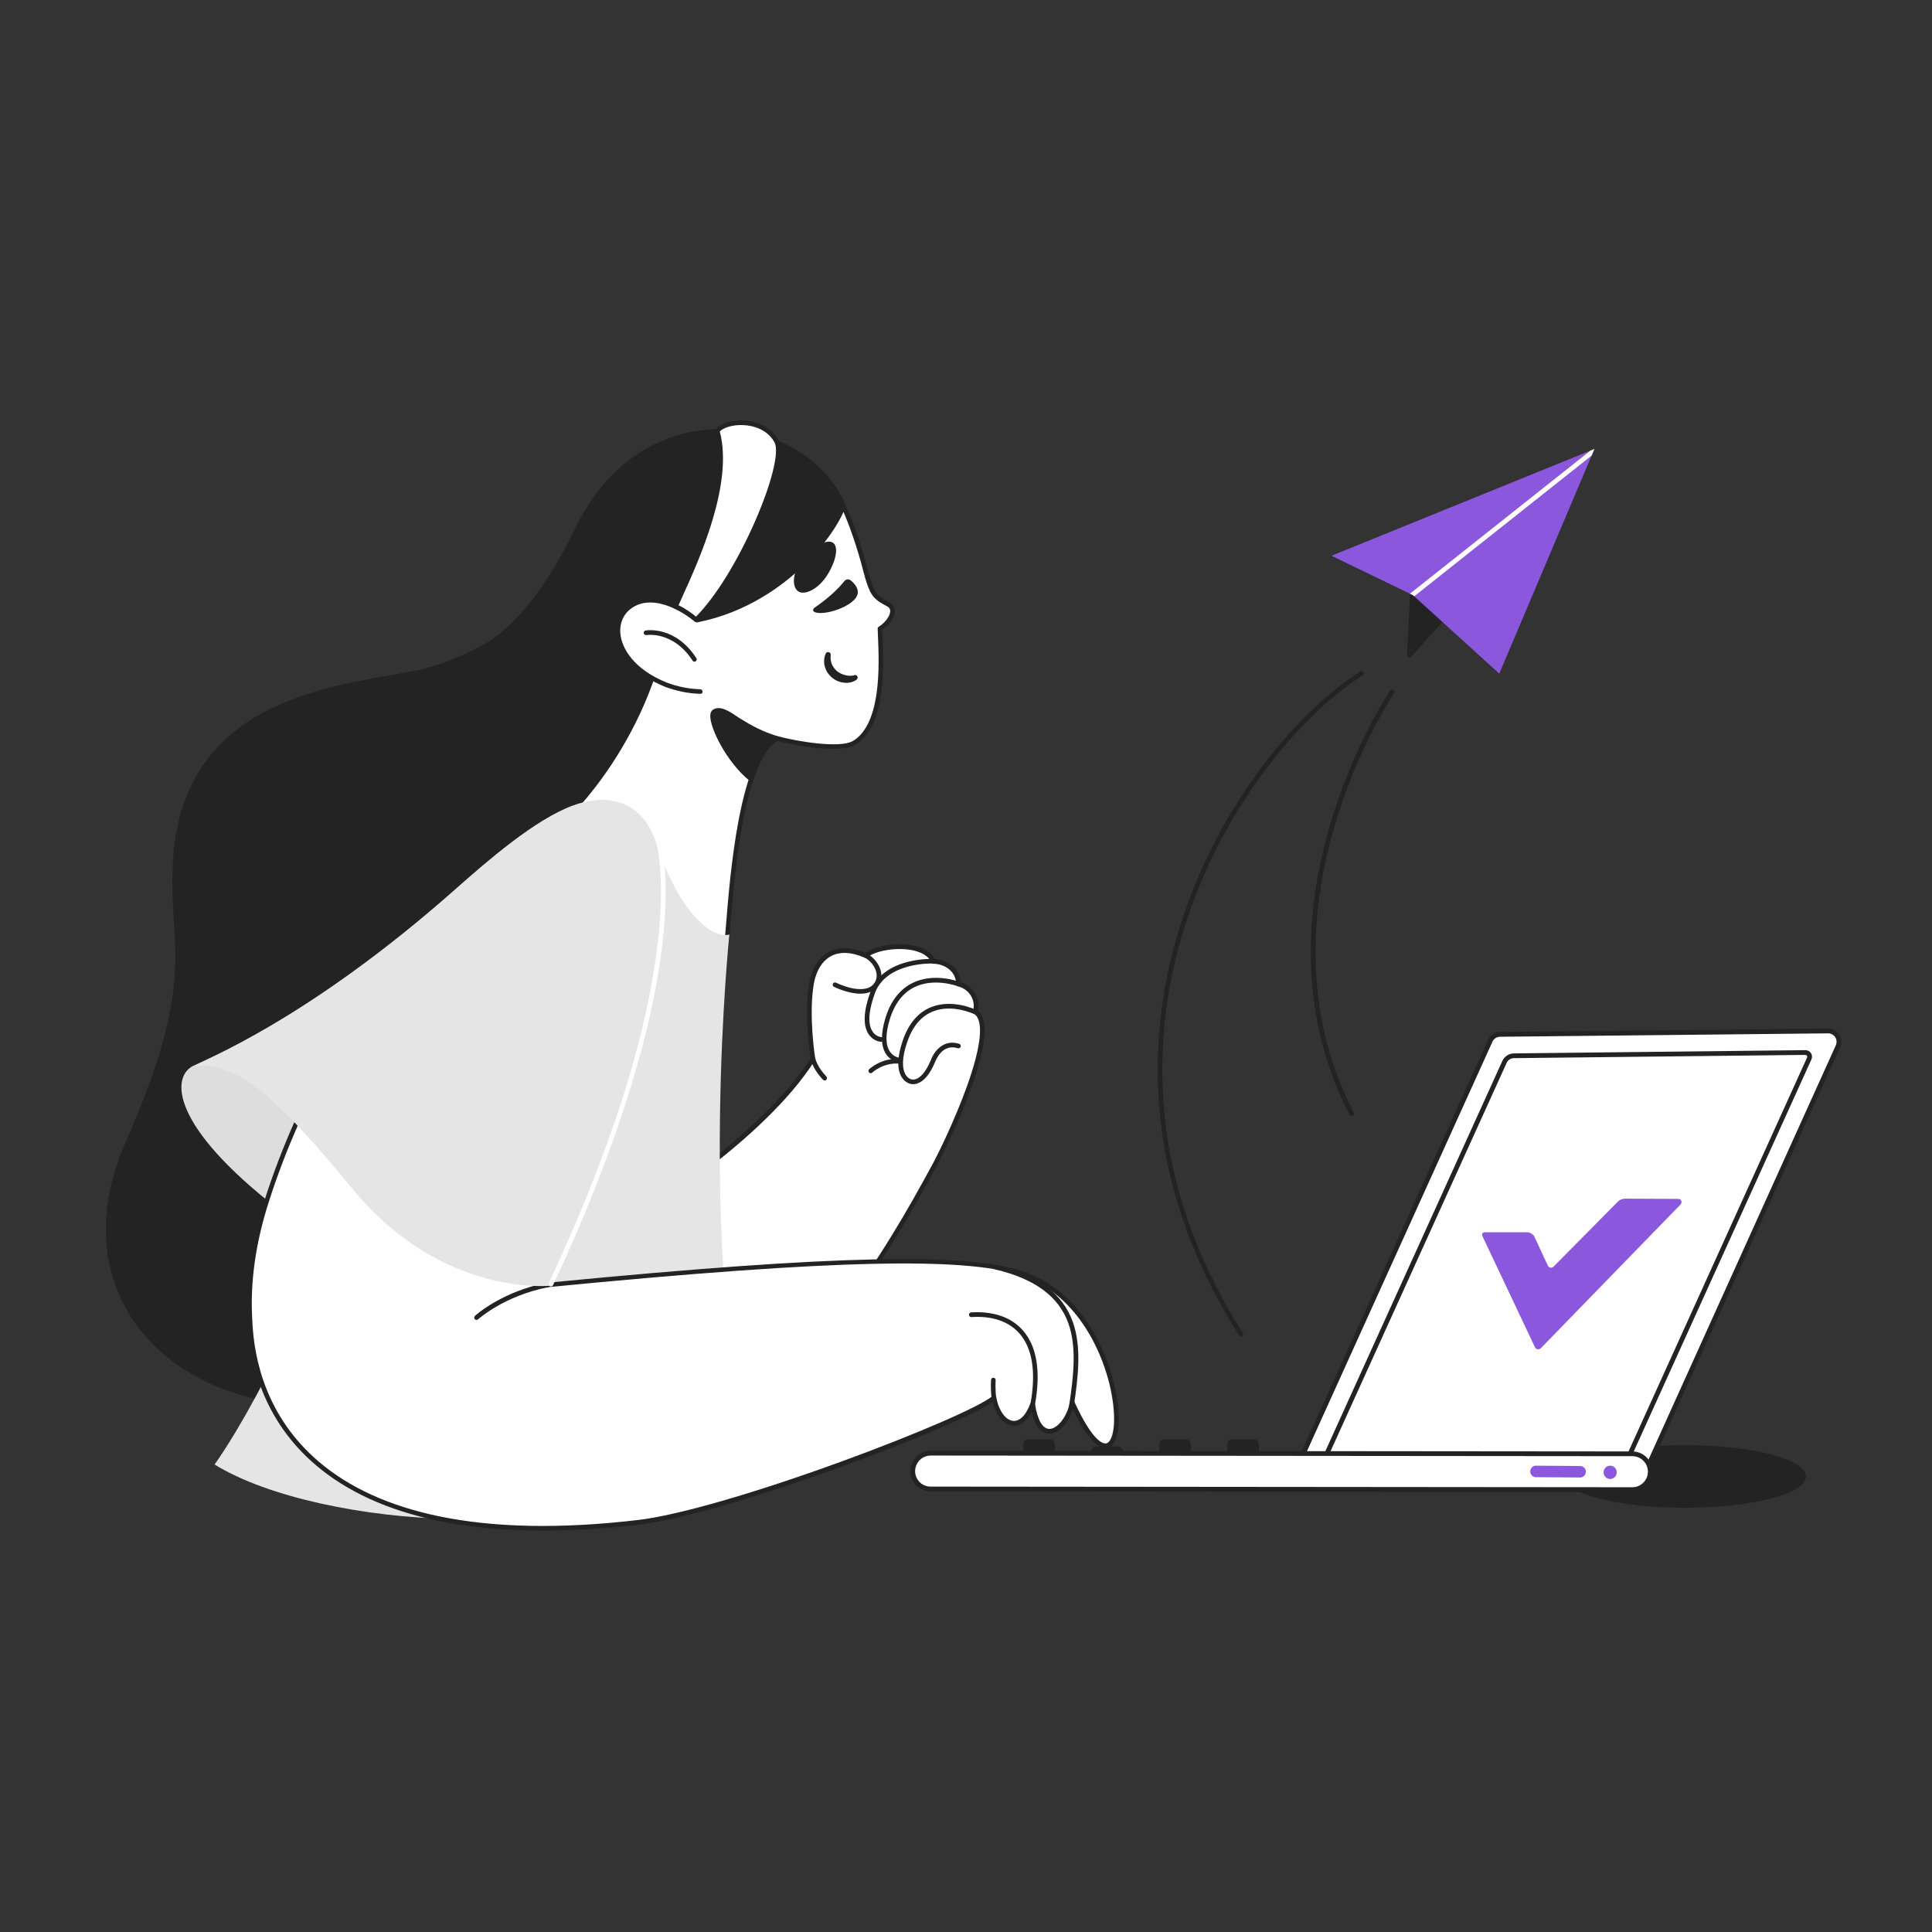 <?xml version="1.0" encoding="UTF-8"?> <!-- Generator: Adobe Illustrator 25.4.1, SVG Export Plug-In . SVG Version: 6.00 Build 0) --> <svg xmlns="http://www.w3.org/2000/svg" xmlns:xlink="http://www.w3.org/1999/xlink" id="Слой_1" x="0px" y="0px" viewBox="0 0 2500 2500" style="enable-background:new 0 0 2500 2500;" xml:space="preserve"><rect x="0" y="0" width="2500" height="2500" fill="#333333" stroke="none"/> <style type="text/css"> .st0{fill:#232323;} .st1{fill:#8B57DD;} .st2{clip-path:url(#SVGID_00000089535736889979616230000012343714069559377823_);fill:#FFFFFF;} .st3{fill:#FFFFFF;} .st4{fill:none;} .st5{fill:#E5E5E5;} .st6{fill:#DDDDDD;} </style> <g transform="translate(2024.0 1870.0) rotate(0.0 156.5 40.5) scale(2.404 2.385)"> <ellipse class="st0" cx="65.1" cy="17" rx="65.1" ry="17"></ellipse> </g> <g transform="translate(1498.0 581.0) rotate(0.0 282.5 574.0) scale(1.001 1.001)"> <path class="st0" d="M329.1,188l-3.8,78.8L557.9,7.3L329.1,188z"></path> <path class="st0" d="M325.4,269.8c-1.7,0-3-1.3-3-3v-0.1l3.8-78.8c0-0.9,0.5-1.7,1.1-2.2L556.1,4.9c1.3-1,3.2-0.8,4.2,0.5 c0.9,1.1,0.9,2.8-0.1,3.9L327.6,268.8C327,269.5,326.2,269.8,325.4,269.8L325.4,269.8z M332.1,189.5l-3.3,69L532.4,31.3 L332.1,189.5z"></path> <path class="st1" d="M564.6,0l-123,290.4L330.1,189l-105.4-51L564.6,0z"></path> <g> <g> <defs> <polygon id="SVGID_1_" points="564.6,0 441.6,290.4 330.1,189 224.8,138.1 "></polygon> </defs> <clipPath id="SVGID_00000038412935351999464230000005735350970015062188_"> <use xlink:href="#SVGID_1_" style="overflow:visible;"></use> </clipPath> <path style="clip-path:url(#SVGID_00000038412935351999464230000005735350970015062188_);fill:#FFFFFF;" d="M312.6,204.7 c-1.7,0-3-1.3-3-3c0-0.9,0.4-1.8,1.1-2.4L585.8-18.8c1.3-1.1,3.2-0.9,4.2,0.4s0.9,3.2-0.4,4.2c0,0-0.1,0-0.1,0.1L314.4,204.1 C313.9,204.5,313.2,204.7,312.6,204.7z"></path> </g> </g> <g> <path class="st0" d="M107.7,1147.2c-1,0-2-0.5-2.5-1.4c-50.7-79.5-83.5-163-97.4-248.1c-12.3-75.3-10-151.9,6.9-227.9 C33.2,586.5,69.4,504.2,119.5,432c43-62.1,93.6-113.3,142.5-144.4c1.4-0.9,3.3-0.5,4.1,0.9c0.9,1.4,0.5,3.3-0.9,4.1 c-47.6,30.2-98.9,82.3-140.8,142.8C74.8,506.9,38.9,588.4,20.5,671c-16.7,75.3-19,151.2-6.9,225.7 c13.8,84.4,46.2,167.1,96.5,245.9c0.9,1.4,0.5,3.3-0.9,4.1C108.8,1147,108.2,1147.2,107.7,1147.2L107.7,1147.2z"></path> <path class="st0" d="M250.7,862.2c-1.1,0-2.2-0.6-2.7-1.6c-31.4-60.8-48.2-127.4-49.9-198.1c-1.3-56.5,6.9-115.7,24.5-175.9 C252.5,384,299.9,313,300.4,312.3c0.9-1.4,2.8-1.8,4.2-0.9c1.4,0.9,1.8,2.8,0.9,4.2l0,0c-0.5,0.7-47.4,71.1-77.1,172.8 c-17.4,59.6-25.5,118.2-24.2,174c1.7,69.7,18.2,135.5,49.2,195.4c0.8,1.5,0.2,3.3-1.3,4C251.6,862.1,251.1,862.2,250.7,862.2 L250.7,862.2z"></path> </g> </g> <g transform="translate(1178.0 1331.0) rotate(0.0 602.5 300.0) scale(1.024 1.025)"> <g> <path class="st0" d="M262.5,567.5h-28.1c-3.3,0-5.9-2.7-5.9-5.9l0,0v-28.1c0-3.3,2.7-5.9,5.9-5.9l0,0h28.1c3.3,0,5.9,2.7,5.9,5.9 l0,0v28.1C268.4,564.8,265.8,567.5,262.5,567.5z M348.5,558.5h-28.1c-3.3,0-5.9-2.7-5.9-5.9l0,0v-28.1c0-3.3,2.7-5.9,5.9-5.9l0,0 h28.1c3.3,0,5.9,2.7,5.9,5.9l0,0v28.1C354.4,555.8,351.8,558.5,348.5,558.5z M176.5,558.5h-28.1c-3.3,0-5.9-2.7-5.9-5.9l0,0v-28.1 c0-3.3,2.7-5.9,5.9-5.9l0,0h28.1c3.3,0,5.9,2.7,5.9,5.9l0,0v28.1C182.4,555.8,179.8,558.5,176.5,558.5z M434.5,558.5h-28.1 c-3.3,0-5.9-2.7-5.9-5.9l0,0v-28.1c0-3.3,2.7-5.9,5.9-5.9l0,0h28.1c3.3,0,5.9,2.7,5.9,5.9l0,0v28.1 C440.4,555.8,437.8,558.5,434.5,558.5z"></path> </g> <path class="st3" d="M504.5,556.9l240-533.3l412.7-2.5L915.3,561.9L504.5,556.9z"></path> <path class="st0" d="M915.3,564.9L915.3,564.9l-410.9-5c-1.7,0-3-1.4-3-3c0-0.4,0.1-0.8,0.3-1.2l240-533.3c0.5-1.1,1.5-1.8,2.7-1.8 l412.7-2.5l0,0c1.7,0,3,1.3,3,3c0,0.4-0.1,0.8-0.3,1.2L918.1,563.1C917.6,564.2,916.5,564.9,915.3,564.9z M509.1,553.9l404.3,4.9 l239.1-534.7l-406.1,2.4L509.1,553.9z"></path> <path class="st3" d="M912.6,576.4c-7.5,0-13.6-6.1-13.6-13.6c0-1.9,0.4-3.7,1.1-5.4L1136,37.7c1.5-3.5-1.1-7.5-4.9-7.4l-368.3,4.1 c-5.1,0-9.8,3.1-11.9,7.7l-236.6,521c-3,6.9-10.9,10.1-17.8,7.1c-6.9-3-10.1-10.9-7.1-17.8L732.8,15.5c2.1-5,7.1-8.2,12.5-8.2 L1159.9,3c7.5,0,13.6,6.1,13.6,13.6c0,1.9-0.4,3.7-1.1,5.4L925.1,568.2C923,573.1,918,576.4,912.6,576.4L912.6,576.4z"></path> <path class="st0" d="M912.6,579.4L912.6,579.4c-4.4,0-8.6-1.7-11.7-4.9c-3.1-3.1-4.9-7.3-4.9-11.7c0-2.3,0.5-4.5,1.4-6.6 l235.8-519.8c0.4-1,0-1.8-0.2-2.2c-0.4-0.6-1.2-1-2-1l-368.3,4.1c-4,0-7.6,2.4-9.2,6L517,564.3c-1.7,4-4.9,7.2-9.1,8.8 c-4.1,1.6-8.7,1.6-12.7-0.1c-8.4-3.6-12.3-13.4-8.7-21.8l243.6-537c2.6-6.1,8.6-10,15.2-10l0,0L1159.8,0c4.5,0,8.6,1.7,11.8,4.9 s4.9,7.3,4.9,11.7c0,2.3-0.5,4.5-1.4,6.6L927.8,569.4C925.2,575.4,919.3,579.4,912.6,579.4z M1131.1,27.2c2.8,0,5.4,1.4,6.9,3.7 c1.6,2.3,1.8,5.3,0.7,7.9L902.9,558.6c-0.6,1.3-0.9,2.7-0.8,4.2c0,2.8,1.1,5.5,3.1,7.5s4.7,3.1,7.5,3.1l0,0c4.2,0,8-2.5,9.7-6.4 l247.2-546.2c0.6-1.3,0.8-2.7,0.8-4.2c0-2.8-1.1-5.5-3.1-7.5s-4.7-3.1-7.5-3.1l-414.5,4.3l0,0c-4.3,0-8.1,2.5-9.8,6.4L492,553.7 c-2.3,5.3,0.2,11.5,5.6,13.8c2.6,1.1,5.5,1.1,8.1,0.1s4.7-3.1,5.8-5.7L748.1,40.8c2.6-5.7,8.3-9.4,14.6-9.5L1131.1,27.2 C1131,27.2,1131.1,27.2,1131.1,27.2z"></path> <path class="st3" d="M20.4,580.7c-12.2-2.9-19.6-15.1-16.7-27.3c2.4-10.2,11.6-17.4,22-17.4l886.7,0.8c12.5,0,22.6,10.1,22.6,22.6 S924.9,582,912.4,582l-886.7-0.8C23.9,581.3,22.1,581.1,20.4,580.7L20.4,580.7z"></path> <path class="st0" d="M912.4,585.1l-886.7-0.8c-2,0-4-0.2-6-0.7l0,0C6,580.3-2.5,566.4,0.8,552.7c2.7-11.6,13-19.7,24.8-19.7l0,0 l886.7,0.8l0,0c14.1,0,25.6,11.5,25.6,25.6C938,573.6,926.5,585.1,912.4,585.1L912.4,585.1z M21.1,577.7c1.5,0.4,3.1,0.5,4.6,0.5 l886.7,0.8c10.8,0,19.6-8.8,19.6-19.6s-8.8-19.6-19.6-19.6l0,0L25.7,539l0,0c-9.1,0-17,6.2-19.1,15.1 C4,564.6,10.5,575.2,21.1,577.7L21.1,577.7z"></path> <ellipse class="st1" cx="884.3" cy="560.2" rx="8.3" ry="8.4"></ellipse> <path class="st4" d="M846.3,559.4l-55.8-0.4"></path> <path class="st1" d="M846.3,566.7L846.3,566.7l-55.8-0.4c-4,0-7.2-3.3-7.2-7.3s3.3-7.2,7.3-7.2l0,0l55.8,0.4c4,0,7.2,3.3,7.2,7.3 l0,0C853.5,563.5,850.3,566.7,846.3,566.7L846.3,566.7z"></path> <path class="st1" d="M789.6,402.9l-66.5-140.5c-1.1-1.5-0.8-3.6,0.7-4.7c0.6-0.4,1.3-0.6,2-0.6h53c3.7,0,7.1,1.8,9.3,4.7l17.8,38.1 c1.5,2.1,4.5,2.6,6.5,1c0.3-0.2,0.6-0.5,0.8-0.8l79.8-80.6c2.6-3,6.3-4.8,10.3-4.8l67.2,0.3c2.2,0,4,1.8,4,4.1 c0,0.9-0.3,1.9-0.9,2.6L797,403.2c-1.7,2-4.6,2.2-6.6,0.6C790.1,403.5,789.9,403.2,789.6,402.9z"></path> </g> <g transform="translate(137.0 544.0) rotate(0.0 655.0 718.0) scale(1.001 1.001)"> <path class="st3" d="M692.6,1022.8c0,0,156.6-94.3,221.5-197.2c0,0-9.1-56.5-1.8-97.9c5.7-32.1,29.3-53.8,69.9-35.9 c19.8-15.1,76.5-17.9,87.8,7.6c15.3,0.3,32.1,10.4,32.1,29.3c16,3.8,26.4,19.8,21.7,35.9c34.9,21.7-39.5,174.1-51,195.4 c-68,126.5-150.5,258.7-300.5,377c-142,112-357,95-432,48c-337.2-211.3,94.2-825,274-880c147-45,110,217-22,563 C646.4,1049.8,692.6,1022.8,692.6,1022.8L692.6,1022.8z"></path> <g> <path class="st0" d="M507.5,1424c-67.8,0-132.2-13.8-168.8-36.6c-51.6-32.3-87.9-75.8-107.9-129.2c-18-48-23-104.2-14.7-167.1 c33.2-251.3,272.1-550.9,397.3-589.2c31.9-9.8,56.6-5.7,73.3,12.2c27.9,29.9,32.8,96.9,14.6,199.2 c-16.6,93.1-52.5,213.8-104,349.5c50.1-17.5,92.5-42,93.6-42.7c1-0.6,39.9-24.2,86.2-59.9c42.7-32.9,100.4-83,133.8-135.4 c-1.3-8.4-8.4-59.1-1.6-97.8c3.3-18.8,12.3-33,25.4-40c12.8-6.8,29-6.4,47.1,1.2c14.8-10.1,44.1-14.1,65.4-8.6 c12,3.1,20.5,8.8,24.7,16.7c15.8,1,31.9,11.5,33.1,29.9c7.9,2.4,14.6,7.7,18.7,14.8c4,6.8,5.2,14.6,3.5,22.1 c14.1,11.5,11.2,45.1-8.7,100.1c-16.2,45-38.1,88.7-43.1,98c-67.9,126.4-151.5,259.7-301.3,377.9c-33.7,26.6-73.4,47.4-117.8,61.9 c-39.3,12.8-81.4,20.3-125,22.4C523.4,1423.8,515.5,1424,507.5,1424L507.5,1424z M644.4,502.8c-8.8,0-18.5,1.6-29.1,4.9 C555,526.2,464.9,609.3,385.8,719.4C344.4,777,308,839.5,280.5,900c-30.9,67.9-50.5,132.5-58.3,192c-8.2,61.8-3.3,117,14.3,164.2 c19.6,52.1,55.1,94.6,105.5,126.2c39.8,25,114.1,38.8,189.1,35.2c43.1-2.1,84.7-9.5,123.5-22.1c43.8-14.2,82.8-34.7,115.9-60.9 c148.9-117.5,232.1-250.2,299.7-376c4.9-9.2,26.6-52.5,42.7-97.2c19-52.7,22.3-86.2,9.3-94.3c-1.1-0.7-1.7-2.1-1.3-3.4 c1.9-6.6,1.1-13.5-2.4-19.5c-3.7-6.3-9.9-10.9-17.1-12.6c-1.4-0.3-2.3-1.5-2.3-2.9c0-16.7-15-26-29.2-26.3c-1.2,0-2.2-0.7-2.7-1.8 c-3.9-8.8-13.9-13-21.6-15c-20.1-5.1-48.9-1.1-61.7,8.6c-0.9,0.7-2,0.8-3,0.4c-16.9-7.5-31.9-8.2-43.4-2.1 c-11.4,6.1-19.3,18.8-22.3,35.7c-7.1,40.4,1.7,96.4,1.8,96.9c0.1,0.7,0,1.5-0.4,2.1c-33.8,53.5-92.5,104.6-135.8,138 c-46.9,36.1-86.3,60-86.7,60.2l0,0c-0.5,0.3-47.1,27.4-100.8,45.3c-1.6,0.5-3.3-0.3-3.8-1.9c-0.2-0.7-0.2-1.4,0-2 c52.6-137.8,89.2-260.4,106-354.4c17.6-98.9,13.1-166-13.1-194C672.8,507.9,660,502.8,644.4,502.8L644.4,502.8z M692.6,1022.8 L692.6,1022.8L692.6,1022.8z"></path> <path class="st0" d="M975.4,741.1c-16.1,0-33.1-8.4-34.2-8.9c-1.5-0.7-2.1-2.5-1.3-4c0.7-1.5,2.5-2.1,4-1.3 c0.1,0,9.1,4.5,19.7,6.9c9.3,2,21.8,2.9,28.5-4.8c3.7-4.2,5-9.2,4-14.7c-1.4-7.8-7.5-15.8-15.2-19.9c-1.5-0.8-2-2.6-1.2-4.1l0,0 c0.8-1.5,2.6-2,4.1-1.2c9.2,5,16.5,14.6,18.3,24.1c1.3,7.3-0.5,14.1-5.4,19.7C991.2,739,983.4,741.1,975.4,741.1L975.4,741.1z"></path> <path class="st0" d="M1002,803.3c-0.1,0-0.1,0-0.2,0c-0.4,0-9.8-0.7-15.9-10c-7.4-11.3-6.6-29.7,2.5-54.8 c6.2-17.1,20-29.3,40.9-36.4c19.4-6.5,37.6-6,41.1-5.9c1.7,0.1,2.9,1.5,2.9,3.1l0,0c-0.1,1.7-1.5,2.9-3.1,2.9 c-3.3-0.2-20.6-0.6-38.9,5.6c-19.1,6.4-31.6,17.4-37.2,32.7c-10.4,28.8-7.5,42.7-3.2,49.3c4.4,6.8,11.1,7.4,11.4,7.4 c1.6,0.1,2.9,1.5,2.8,3.2C1004.9,802,1003.6,803.3,1002,803.3L1002,803.3z"></path> <path class="st0" d="M1024.7,829.7c-0.1,0-0.2,0-0.4,0c-0.4,0-9.7-1.2-15.8-10.6c-6.7-10.2-7-25.7-0.9-46.1 c6.7-22.2,18.6-37.6,35.2-45.8c28-13.7,59.2-1.9,60.5-1.4c1.5,0.6,2.3,2.3,1.7,3.9c-0.6,1.5-2.3,2.3-3.9,1.7l0,0 c-0.3-0.1-30.2-11.3-55.8,1.2c-15.1,7.4-25.9,21.6-32.1,42.1c-5.5,18.2-5.5,32.4,0.1,40.9c4.6,7.1,11.3,8,11.6,8.1 c1.6,0.2,2.8,1.7,2.6,3.3C1027.5,828.6,1026.2,829.7,1024.7,829.7z"></path> <path class="st0" d="M1043.6,858.1c-3.1,0-5.2-0.9-6-1.3c-1.3-0.5-6.4-2.8-9.8-9.6c-5.3-10.4-4.4-25.9,2.5-46 c7.4-21.4,19.5-35.7,35.9-42.5c27.6-11.4,57.1,2.6,58.4,3.2c1.5,0.7,2.1,2.5,1.4,4s-2.5,2.1-4,1.4c-0.3-0.1-28.4-13.5-53.5-3 c-14.7,6.1-25.7,19.2-32.5,38.9c-7.9,22.8-6,35-3,41.1c2.7,5.6,6.6,6.9,6.7,7c0.2,0.1,0.4,0.2,0.6,0.2c0.1,0,2.9,1.5,7.1-0.1 c4.7-1.7,11.7-7.2,18.8-23.9c3.6-10.4,15.9-28.3,36.8-21.6c1.6,0.5,2.5,2.2,2,3.7s-2.2,2.5-3.7,2h-0.1 c-20.5-6.6-28.9,16.9-29.3,17.9c0,0.1,0,0.1-0.1,0.2c-6.5,15.3-14.1,24.5-22.7,27.4C1047.1,857.9,1045.2,858.1,1043.6,858.1 L1043.6,858.1z"></path> <path class="st0" d="M988.8,843.9c-1.7,0-3-1.3-3-3c0-0.8,0.3-1.6,0.9-2.2c0.7-0.6,16.3-15.1,39.1-13.1c1.7,0.1,2.9,1.6,2.7,3.2 s-1.6,2.9-3.2,2.7c-20-1.7-34.4,11.3-34.5,11.5C990.3,843.6,989.6,843.9,988.8,843.9L988.8,843.9z M929.3,853.3 c-0.8,0-1.6-0.3-2.2-0.9c-13.5-14.2-15.7-25.8-15.8-26.3c-0.3-1.6,0.8-3.2,2.4-3.5c1.6-0.3,3.2,0.8,3.5,2.4 c0,0.2,2.2,10.5,14.2,23.2c1.1,1.2,1.1,3.1-0.1,4.2C930.8,853,930.1,853.3,929.3,853.3L929.3,853.3z M499.3,286.8 c-24.5,17.5-48.9,27.1-73.4,33.3C450.3,312.6,475.3,300.6,499.3,286.8z"></path> <path class="st0" d="M425.9,323.1c-1.7,0-3-1.4-3-3c0-1.3,0.9-2.5,2.1-2.9c22.1-6.8,46.5-17.9,72.8-33c1.4-0.8,3.2-0.4,4,1 s0.5,3.1-0.8,4.1c-22,15.7-45.7,26.5-74.3,33.7C426.4,323.1,426.2,323.1,425.9,323.1L425.9,323.1z"></path> <path class="st0" d="M954.5,113.7c0,0-42.6,93.9-191.6,144.1c-30.6-8.2-58.6-13.2-80.6,5.8l27.4,35.2 c4.3,122.4-20.3,732.9-252.1,873c-175.7,106.2,35,54.3-39.7,76c-271.5,86.9-491.6-82.3-389.5-314.1C125.1,714.4,81.6,682,90,564.6 c15.2-213.4,227-219.3,319.8-240.2c2.9-0.7,5.9-1.4,8.9-2.2c2.4-0.6,4.8-1.4,7.2-2.1c24.4-6.2,48.9-15.8,73.4-33.3 c35.9-25.7,72-68.4,108-142.1C694.9-43.9,908.9-4.6,954.5,113.7L954.5,113.7z"></path> <path class="st0" d="M276.2,1273.9c-24.3,0-47.9-2.2-70.6-6.5c-62.8-12.1-115.4-40-152.1-80.9C25,1155,7.2,1116.2,1.8,1074.3 c-5.8-45,2.3-92.7,23.9-141.8c70-158.6,66.2-220,62.2-284.9c-1.5-25-3.1-50.9-0.8-83.2c3.1-44,14.9-82.2,35.1-113.6 c17.4-27.1,41.6-49.9,72-67.9c55.6-32.9,121.2-44.4,174-53.6c15-2.6,29.2-5.1,41.1-7.8c2.9-0.7,5.8-1.4,8.7-2.2 c2.4-0.6,4.7-1.3,7.1-2.1c0.1,0,0.1,0,0.2,0c27.9-7,50.9-17.5,72.4-32.8c39.4-28.2,74.4-74.3,107.1-141 c21.2-45.7,50.7-80.5,87.6-103.3C724.9,20,762.3,10,800.5,11.3c71.4,2.4,134.5,43.1,157,101.4c0.3,0.8,0.3,1.6-0.1,2.3 c-0.4,1-11.2,24.3-40.5,54.1c-26.9,27.4-75.3,65.5-152.8,91.6c-0.6,0.2-1.2,0.2-1.7,0.1c-27.9-7.5-54.7-12.8-75.7,3.4l25.6,32.9 c0.4,0.5,0.6,1.1,0.6,1.7c1.7,50.1-1.4,236.6-37.6,430.5c-19.5,104.7-45.4,194.1-77,265.5c-38.3,86.6-85,147-139,179.7 c-67.3,40.7-71.7,54.7-70.4,58.8c2.2,7.3,27.6,6.1,37.2,5.7c2.5-0.1,4.7-0.2,6.3-0.2c1.7,0,4.9,0,5.4,2.9c0.5,3-2.5,4-5.7,5.1 c-2.6,0.9-6.8,2.2-13.1,4C370.5,1266.1,322.2,1273.9,276.2,1273.9L276.2,1273.9z M426.7,323c-2.4,0.7-4.8,1.5-7.2,2.1 c-3,0.8-6,1.6-9,2.3c-12.1,2.7-26.3,5.2-41.4,7.9c-52.3,9.2-117.3,20.6-171.9,52.9c-29.6,17.5-53.1,39.7-70,66 C107.6,484.7,96.1,522,93,565c-2.3,31.9-0.7,57.6,0.8,82.4c4.1,65.7,7.9,127.7-62.7,287.7C10,983,2.1,1029.7,7.7,1073.5 c5.2,40.7,22.6,78.3,50.2,109c35.9,39.9,87.3,67.2,148.8,79c64.5,12.4,136.9,6.8,209.5-16.3c-16.2,0.2-30.3-1.3-33.1-10.3 c-2.4-7.8,2.6-23.1,73.1-65.7c52.9-32,98.8-91.5,136.6-177c31.4-71,57.1-159.9,76.6-264.2c35.8-192.1,39.2-376.9,37.5-428.2 L680,265.4c-1-1.3-0.8-3.1,0.4-4.1c23.3-20,52.3-14.7,82.5-6.6c42-14.3,101.8-41.3,149.4-89.6c25.1-25.5,36.5-46.5,39-51.5 c-22-55.4-82.5-94-151.1-96.3c-37.1-1.2-73.3,8.4-104.8,27.9C659.5,67.4,630.8,101.3,610,146c-33.1,67.7-68.7,114.5-109,143.3 C479,305,455.4,315.8,426.7,323L426.7,323z"></path> </g> <path class="st3" d="M967,417c-17.6,10.1-72.7,1.3-99-5.9c-59.2,30.8-62.6,276.4-67,272.8c0,0-200.3,75-296.2-37.7 c0,0,95.9-27.5,74.3-118c0,0,115.9-98.8,145.2-265.8c131.1-4.6,214-109,229-152c12.6,26.7,23.3,61.5,30.6,90.2 c2.2,7.3,4.8,16.1,8.9,22.6c4.1,6.3,11.1,10.3,17.7,13.8c14.6,7,1.3,25.6-9.8,32C1001.6,298.6,1010.1,391.9,967,417L967,417z"></path> <path class="st0" d="M661.9,711.5c-25.8,0-49.6-2.9-71-8.8c-36.3-9.9-66-28.2-88.3-54.4c-1.1-1.3-0.9-3.2,0.3-4.2 c0.3-0.3,0.7-0.5,1.1-0.6c0.2-0.1,23.8-7,44.3-24.6c27.2-23.3,36.6-53.5,27.9-89.8c-0.3-1.1,0.1-2.3,1-3 c0.3-0.2,29.2-25.1,61.2-69.9c29.6-41.3,67.9-108.5,83-194.1c0.2-1.4,1.4-2.4,2.8-2.5c70.9-2.5,124.1-34.5,156.2-60.9 c37.7-31,62.4-67.1,70-89.1c0.5-1.6,2.3-2.4,3.8-1.8c0.8,0.3,1.4,0.8,1.7,1.5c13.7,28.9,24.3,65.2,30.8,90.7l0.4,1.4 c2.1,6.9,4.5,14.7,8.1,20.4c3.7,5.6,10.2,9.4,16.5,12.7c6.4,3.1,7.9,7.9,8.1,11.5c0.3,8.9-7.9,19.4-16.2,24.8 c0.1,2.3,0.2,5,0.3,8.1c1.6,38,5,117-35.6,140.8l0,0c-19,11-75.7,1.2-100.1-5.2c-18.4,10.5-33.4,45.3-44.5,103.4 c-9.5,49.5-13.8,104.2-16.5,136.9c-0.7,9.1-1.3,16.2-1.8,21.4c-0.9,8.4-1.3,9.9-3.3,10.7c-0.3,0.1-0.5,0.2-0.8,0.2 c-5.7,2.1-54.1,19-112.4,23.4C680.1,711.1,671,711.4,661.9,711.5L661.9,711.5z M510.1,647.7c21.1,23.5,48.8,40,82.3,49.1 c28.2,7.7,60.6,10.3,96.3,7.6c55.9-4.2,102.5-20.1,110.2-22.8c0.7-3.6,1.6-14.7,2.6-27.4c2.6-32.8,7-87.8,16.5-137.6 c11.8-61.9,27.7-97.2,48.6-108.1c0.7-0.3,1.4-0.4,2.2-0.2c25.5,6.9,79.9,15.8,96.7,6.2c16-9.3,26.3-30.1,30.8-61.7 c3.8-26.8,2.6-55,1.8-73.6c-0.2-3.8-0.3-7.1-0.4-9.9c0-1.1,0.6-2.1,1.5-2.7c7.1-4.1,15-13.7,14.7-20.4c-0.1-2.8-1.6-4.8-4.7-6.3 h-0.1c-7.1-3.7-14.4-7.9-18.9-14.8c-4.1-6.4-6.6-14.7-8.8-21.9l-0.4-1.5v-0.1c-6-23.4-15.5-56-27.5-83.3 c-10.1,22.9-34.2,56.2-69.2,85.1c-32.5,26.7-86,59-157.4,62.2c-15.5,85.7-54,152.9-83.7,194.4c-28.5,39.8-54.5,64-60.7,69.6 c10.6,47.2-10.6,77.2-30.4,94.1C535.8,637.4,518.2,644.8,510.1,647.7L510.1,647.7z M967,417L967,417L967,417z"></path> <path class="st0" d="M902,178.4c-14.6,15.7-15.7,36.1-7.4,42.3c8.2,6.2,26.3-2.4,37.7-20.4c11.7-18.5,15.4-37.2,7.4-42.3 C931.4,152.9,916.4,163.1,902,178.4z M970.4,335.2c-2.5,1.7-5.1,3-7.9,3.5c-2.7,0.6-5.7,0.8-8.5,0.3c-5.7-0.5-11.1-3-15.5-6.6 c-2.2-1.9-4.1-4.1-5.7-6.5c-1.6-2.4-2.7-5.2-3.5-7.9c-1.4-5.5-1.1-11.6,1.4-16.8c0.8-1.7,3-2.2,4.6-1.3c1.3,0.6,1.9,2.1,1.7,3.3 v0.2c-0.5,4,0,7.9,1.4,11.6c0.8,1.8,1.8,3.5,3,5.1c1.1,1.4,2.4,2.9,3.8,4.1c3,2.4,6.7,4.1,10.6,5.1c3.8,1.1,7.9,1,11.7,0.2l0.2-0.2 c1.9-0.6,3.6,0.5,4.1,2.4C972,332.8,971.6,334.2,970.4,335.2L970.4,335.2z M915.4,242.7c7.4-5.4,25.5-17.7,39.4-35.1 c1.9-2.4,5.4-2.9,7.9-0.8h0.2c6.2,5.1,14.9,15.2,3.8,25.8c-13.6,12.8-42,19.5-50.8,15c-1.4-0.6-2-2.2-1.4-3.6 c0-0.1,0.1-0.1,0.1-0.2v-0.2C914.8,243.7,915.1,243.2,915.4,242.7L915.4,242.7z"></path> <path class="st3" d="M763.3,257.5c0,0-46-39-81-20c-35.2,19.1-27,76.7,42.2,104.3c14.1,5.2,29,8.2,44,8.7"></path> <path class="st0" d="M768.5,353.5C768.5,353.5,768.4,353.5,768.5,353.5c-15.3-0.5-30.4-3.5-45.1-8.9c-19.8-7.9-36.2-18.9-47.5-31.9 c-10.3-11.9-16.1-25-16.9-38c-1-17,7.2-31.9,21.8-39.8c15.2-8.2,34.7-7.3,56.3,2.8c16.1,7.5,27.6,17.1,28.1,17.6 c1.2,1.1,1.4,3,0.3,4.2c-1.1,1.2-2.9,1.4-4.2,0.3c-0.1-0.1-11.5-9.6-26.8-16.7c-13.8-6.4-33.9-12.1-50.8-2.9 c-12.8,6.9-19.6,19.4-18.7,34.2c1.2,20.1,17.7,47.6,60.5,64.7c13.9,5.2,28.4,8,43,8.5c1.7,0.1,2.9,1.5,2.9,3.1 C771.4,352.3,770.1,353.5,768.5,353.5L768.5,353.5z M425.9,320.1c-2.4,0.8-4.8,1.5-7.2,2.1l-0.9-0.2 C420.5,321.4,423.2,320.8,425.9,320.1z"></path> <path class="st0" d="M418.7,325.2c-0.2,0-0.3,0-0.5,0l-0.9-0.2c-1.6-0.3-2.7-1.8-2.5-3.5c0.2-1.2,1.1-2.2,2.3-2.4 c2.7-0.6,5.4-1.2,8-1.9c1.6-0.4,3.2,0.6,3.6,2.2c0.4,1.5-0.5,3.1-2,3.6c-2.4,0.8-4.9,1.5-7.3,2.1 C419.3,325.2,419,325.2,418.7,325.2z"></path> <path class="st3" d="M763.1,257.8c0,0-13.8-12.2-26.8-17.2c16.6-38.3,74.9-152.6,54-227c12-15,61-17,77,14 C881.1,55.4,820.3,201.7,763.1,257.8z"></path> <path class="st0" d="M763.1,260.8c-0.7,0-1.4-0.2-2-0.8c-0.1-0.1-13.5-11.9-25.9-16.7c-1.5-0.6-2.3-2.3-1.7-3.9v-0.1 c1.8-4.1,4-8.9,6.5-14.5c21.3-47,65.7-144.9,47.3-210.4c-0.3-0.9-0.1-1.9,0.5-2.7c6.7-8.3,23.1-13,39.9-11.3 c19.3,1.9,34.6,11.3,42.1,25.8c3.7,7.5,2.9,21.6-2.2,42c-4.7,18.7-12.7,41.2-23.2,65.2C820.9,187,791.2,234.3,765,260 C764.7,260.5,763.9,260.8,763.1,260.8z M740.3,239c9.4,4.3,18.6,11.4,22.6,14.7c25.2-25.6,53.5-71.2,76.1-122.8 c21.4-48.7,31.6-89.7,25.6-102C858.1,16.3,844.5,8,827.3,6.3c-13.9-1.4-27.6,2-33.7,8c17.9,67.6-26.6,165.6-48.1,213 C743.8,231.2,742,235.1,740.3,239L740.3,239z M867.9,411.2c-10.8,1.7-20.3,13.8-34.5,51.8c-31.7-25.6-56.2-79.8-47.2-86.3 c8.4-6.2,22.3,4.9,31,10.5C834.7,398,848.6,405.2,867.9,411.2L867.9,411.2z"></path> <path class="st0" d="M833.4,466c-0.7,0-1.3-0.2-1.9-0.7c-28.4-23-50.7-67.1-50.2-83.7c0.1-3.4,1.2-5.9,3.1-7.3 c9-6.6,21.6,1.8,30.8,8c1.3,0.9,2.5,1.7,3.6,2.4c16,10,29.9,17.5,49.9,23.7c1.6,0.5,2.5,2.2,2,3.8c-0.3,1.1-1.3,1.9-2.4,2.1 c-7.5,1.2-16.5,8.1-32.2,49.9C835.8,465.2,834.7,466,833.4,466L833.4,466z M792.1,377.8c-1.5,0-2.9,0.4-4.1,1.2 c-0.2,0.1-0.6,0.8-0.7,2.7c-0.2,7.2,5.2,21.6,13.7,36.6c8.9,15.7,20.1,29.9,31.1,39.6c10.1-26.4,18.3-40.5,27.2-46.4 c-16.7-5.9-29.4-12.9-43.6-21.8c-1.3-0.8-2.5-1.6-3.8-2.5C805.8,383.1,797.9,377.8,792.1,377.8L792.1,377.8z M760.9,311.9 c-1,0-2-0.5-2.5-1.4c-25-38.5-59.2-33.1-59.6-33c-1.6,0.3-3.2-0.8-3.5-2.4s0.8-3.2,2.4-3.5l0,0c1.6-0.3,38.5-6.1,65.6,35.7 c0.9,1.4,0.5,3.2-0.9,4.1C762.1,311.7,761.5,311.9,760.9,311.9z"></path> <path class="st5" d="M711.8,548.3c29,85.5,70,122.4,94.2,116.3c0,0-41,393.9,26.1,688.7c-88.7,36.4-121.7,85-384.5,66.8 c-113-2.1-237.8-27.7-307.1-70.4c0,0,110.2-148.5,211-476.5C351.6,873.2,710.6,544.6,711.8,548.3z"></path> <path class="st6" d="M169.4,831.7c0,0-43.4-2.5-57.2,3c-26.9,14.2-30.1,76,111.9,185.9c17.7,13.3,117.2,79.5,127.1,79.2 c55.1-0.9-112.9-239.2-112.9-239.2L169.4,831.7z"></path> <path class="st3" d="M1183.4,1102.3c-71.9-23.1-232.8-21.7-612.1,15.2c-2.9,1.2,2.7-1.3,0,0c84.4-163.2,156-392,141.4-494.8 c-30.5-215.4-376.2-15.2-504.6,385.4c-18.6,57-24.8,109.5-21.8,155.7c6,144.1,117.3,306.1,502.3,260.6 c117.3-13.9,428.5-133.2,459.4-160.9c7,37,36,47,50,8c9,61,45.7,31.1,51-2C1330.1,1446.4,1339.1,1152.4,1183.4,1102.3z"></path> <path class="st0" d="M564.5,1435.1c-49.8,0-95.2-4.3-135.8-12.8c-64.2-13.4-117.1-37.6-157.2-71.7 c-68.9-58.7-85.9-133.9-88.1-186.7c-3.2-49.5,4.2-102.3,22-156.7c43.5-135.6,116.4-260.7,205.3-352.4 c79.4-81.9,163.1-127.7,223.8-122.5c21.9,1.9,40,10.3,53.7,25c14.3,15.3,23.6,37.2,27.6,65.1c6.9,48.6-5.1,128.9-33.7,226.1 c-26.2,89.1-64.6,185.6-105.5,265.7c186.7-18.1,319-27.5,416-29.6c92.7-2,153.6,2.8,191.8,15.1c94.1,30.3,128.1,146.4,124.7,198.9 c-1.1,17.7-6.4,28.4-14.9,29.9c-14.9,2.7-31.6-24-44.2-49.9c-5.2,16.2-17.3,31.4-30.3,31.3c-7.7-0.1-17.4-5.2-22.7-28.1 c-6.4,12.1-15,18.5-24.4,17.7c-11.8-0.9-21.8-12.8-26.3-30.6c-22.5,15.5-101.4,49.4-194.4,83.2c-113.2,41.2-211.4,69.3-262.8,75.4 C645,1432.5,603.4,1435.1,564.5,1435.1L564.5,1435.1z M624.9,537.8c-58.1,0-135.6,44.6-209.9,121.1c-88.4,91-160.8,215.4-204,350.1 c-17.5,53.8-24.8,105.8-21.7,154.6c2.1,51.7,18.8,125.2,86,182.5c39.3,33.5,91.3,57.2,154.6,70.4c71.7,15,158.7,16.7,258.4,4.9 c50.9-6,148.7-34.1,261.4-75.1c97.3-35.4,181.7-72,196.3-85.1c0.8-0.7,1.9-1,3-0.6c1,0.3,1.8,1.2,2,2.3 c3.3,17.4,12.1,29.6,21.9,30.4c8.7,0.7,16.8-7.6,22.3-22.9c0.6-1.6,2.3-2.4,3.8-1.8c1,0.4,1.8,1.3,2,2.4 c3.1,20.7,9.8,32.6,18.6,32.7h0.1c10.7,0,23.5-16.8,26.4-34.7c0.3-1.6,1.8-2.7,3.4-2.5c1,0.2,1.8,0.8,2.3,1.7 c24.2,52.9,37.7,54.9,41.3,54.2c5.3-1,9.1-10.3,10-24.4c1.5-22.6-4.3-63.6-25.4-105.2c-15.8-31.1-45.1-71.6-95.1-87.7 c-37.5-12.1-97.8-16.8-189.8-14.8c-97.7,2.1-231.4,11.7-420.6,30.1c-2.6,0.9-3.8-0.2-4.3-1.4c-0.4-0.9-0.7-2.5,1.4-3.8 c41.5-80.5,80.6-178.3,107.1-268.6c28.4-96.4,40.3-175.8,33.5-223.5c-7.4-52-33.6-81.4-75.9-85C631,537.9,627.9,537.8,624.9,537.8 L624.9,537.8z"></path> <path class="st0" d="M479.1,1162.8c-1.7,0-3-1.3-3-3c0-0.8,0.4-1.6,1-2.2c1.4-1.3,34.9-31.5,93.7-43c1.6-0.3,3.2,0.7,3.5,2.4 s-0.7,3.2-2.4,3.5c-57,11.1-90.5,41.3-90.8,41.6C480.6,1162.6,479.8,1162.8,479.1,1162.8L479.1,1162.8z"></path> <path class="st5" d="M708.2,537.2c27.5,63.6,12.2,293.3-134.1,581.4c0,0-140.1,14.9-254.9-124.8C209.9,860.8,164.5,828.5,111.9,835 c14.6-8.2,148.7-59.8,339.1-228.3c41.2-36.4,103.7-91.2,153.6-109.2C644.2,483.4,687,488.1,708.2,537.2z"></path> <path class="st3" d="M575.3,1119.5c-1.7,0-3-1.3-3-3c0-0.4,0.1-0.9,0.3-1.3c43.2-92.3,77.4-179.7,101.7-259.7 c19.4-64,32.4-123.6,38.8-176.9c10.9-90.8-1.5-132.8-1.7-133.2c-0.5-1.6,0.5-3.3,2.1-3.7c1.5-0.4,3.2,0.4,3.7,1.9 c0.5,1.7,12.9,43.2,2,135c-6.4,53.7-19.5,113.7-39,178.1c-24.3,80.5-58.7,168.3-102.1,261.1 C577.6,1118.9,576.5,1119.6,575.3,1119.5L575.3,1119.5z"></path> <path class="st0" d="M1148.3,1268.5c-1.5,0-2.7-1.1-3-2.5c-2-13.2-1.1-25.2-1-25.7c0.1-1.6,1.6-2.9,3.2-2.7 c1.7,0.1,2.9,1.6,2.7,3.2c0,0.1-0.9,11.8,1,24.3c0.3,1.6-0.9,3.2-2.5,3.4C1148.6,1268.5,1148.5,1268.5,1148.3,1268.5L1148.3,1268.5 z M1198.3,1274.5c-1.7,0-3-1.3-3-3c0-0.2,0-0.4,0-0.5c7.3-41.3,2.4-71.9-14.6-91c-17.3-19.4-43.1-22.1-61.8-20.9 c-1.7,0.1-3.1-1.1-3.2-2.8l0,0c-0.1-1.7,1.2-3.1,2.8-3.2l0,0c28.6-1.8,51.6,6.1,66.6,22.9c18.3,20.5,23.7,52.8,16,96 C1201,1273.5,1199.8,1274.5,1198.3,1274.5z M1248.3,1276.5c-1.7,0-3-1.3-3-3c0-0.1,0-0.3,0-0.4c5.7-38.1,9.8-74.8-0.9-105.4 c-12.3-35-43.3-58-94.8-70.2c-1.6-0.4-2.6-2-2.2-3.6s2-2.6,3.6-2.2l0,0c53.6,12.7,86,37,99.1,74.1c11.2,31.9,7,69.4,1.2,108.3 C1251.1,1275.5,1249.8,1276.5,1248.3,1276.5L1248.3,1276.5z"></path> </g> </svg> 